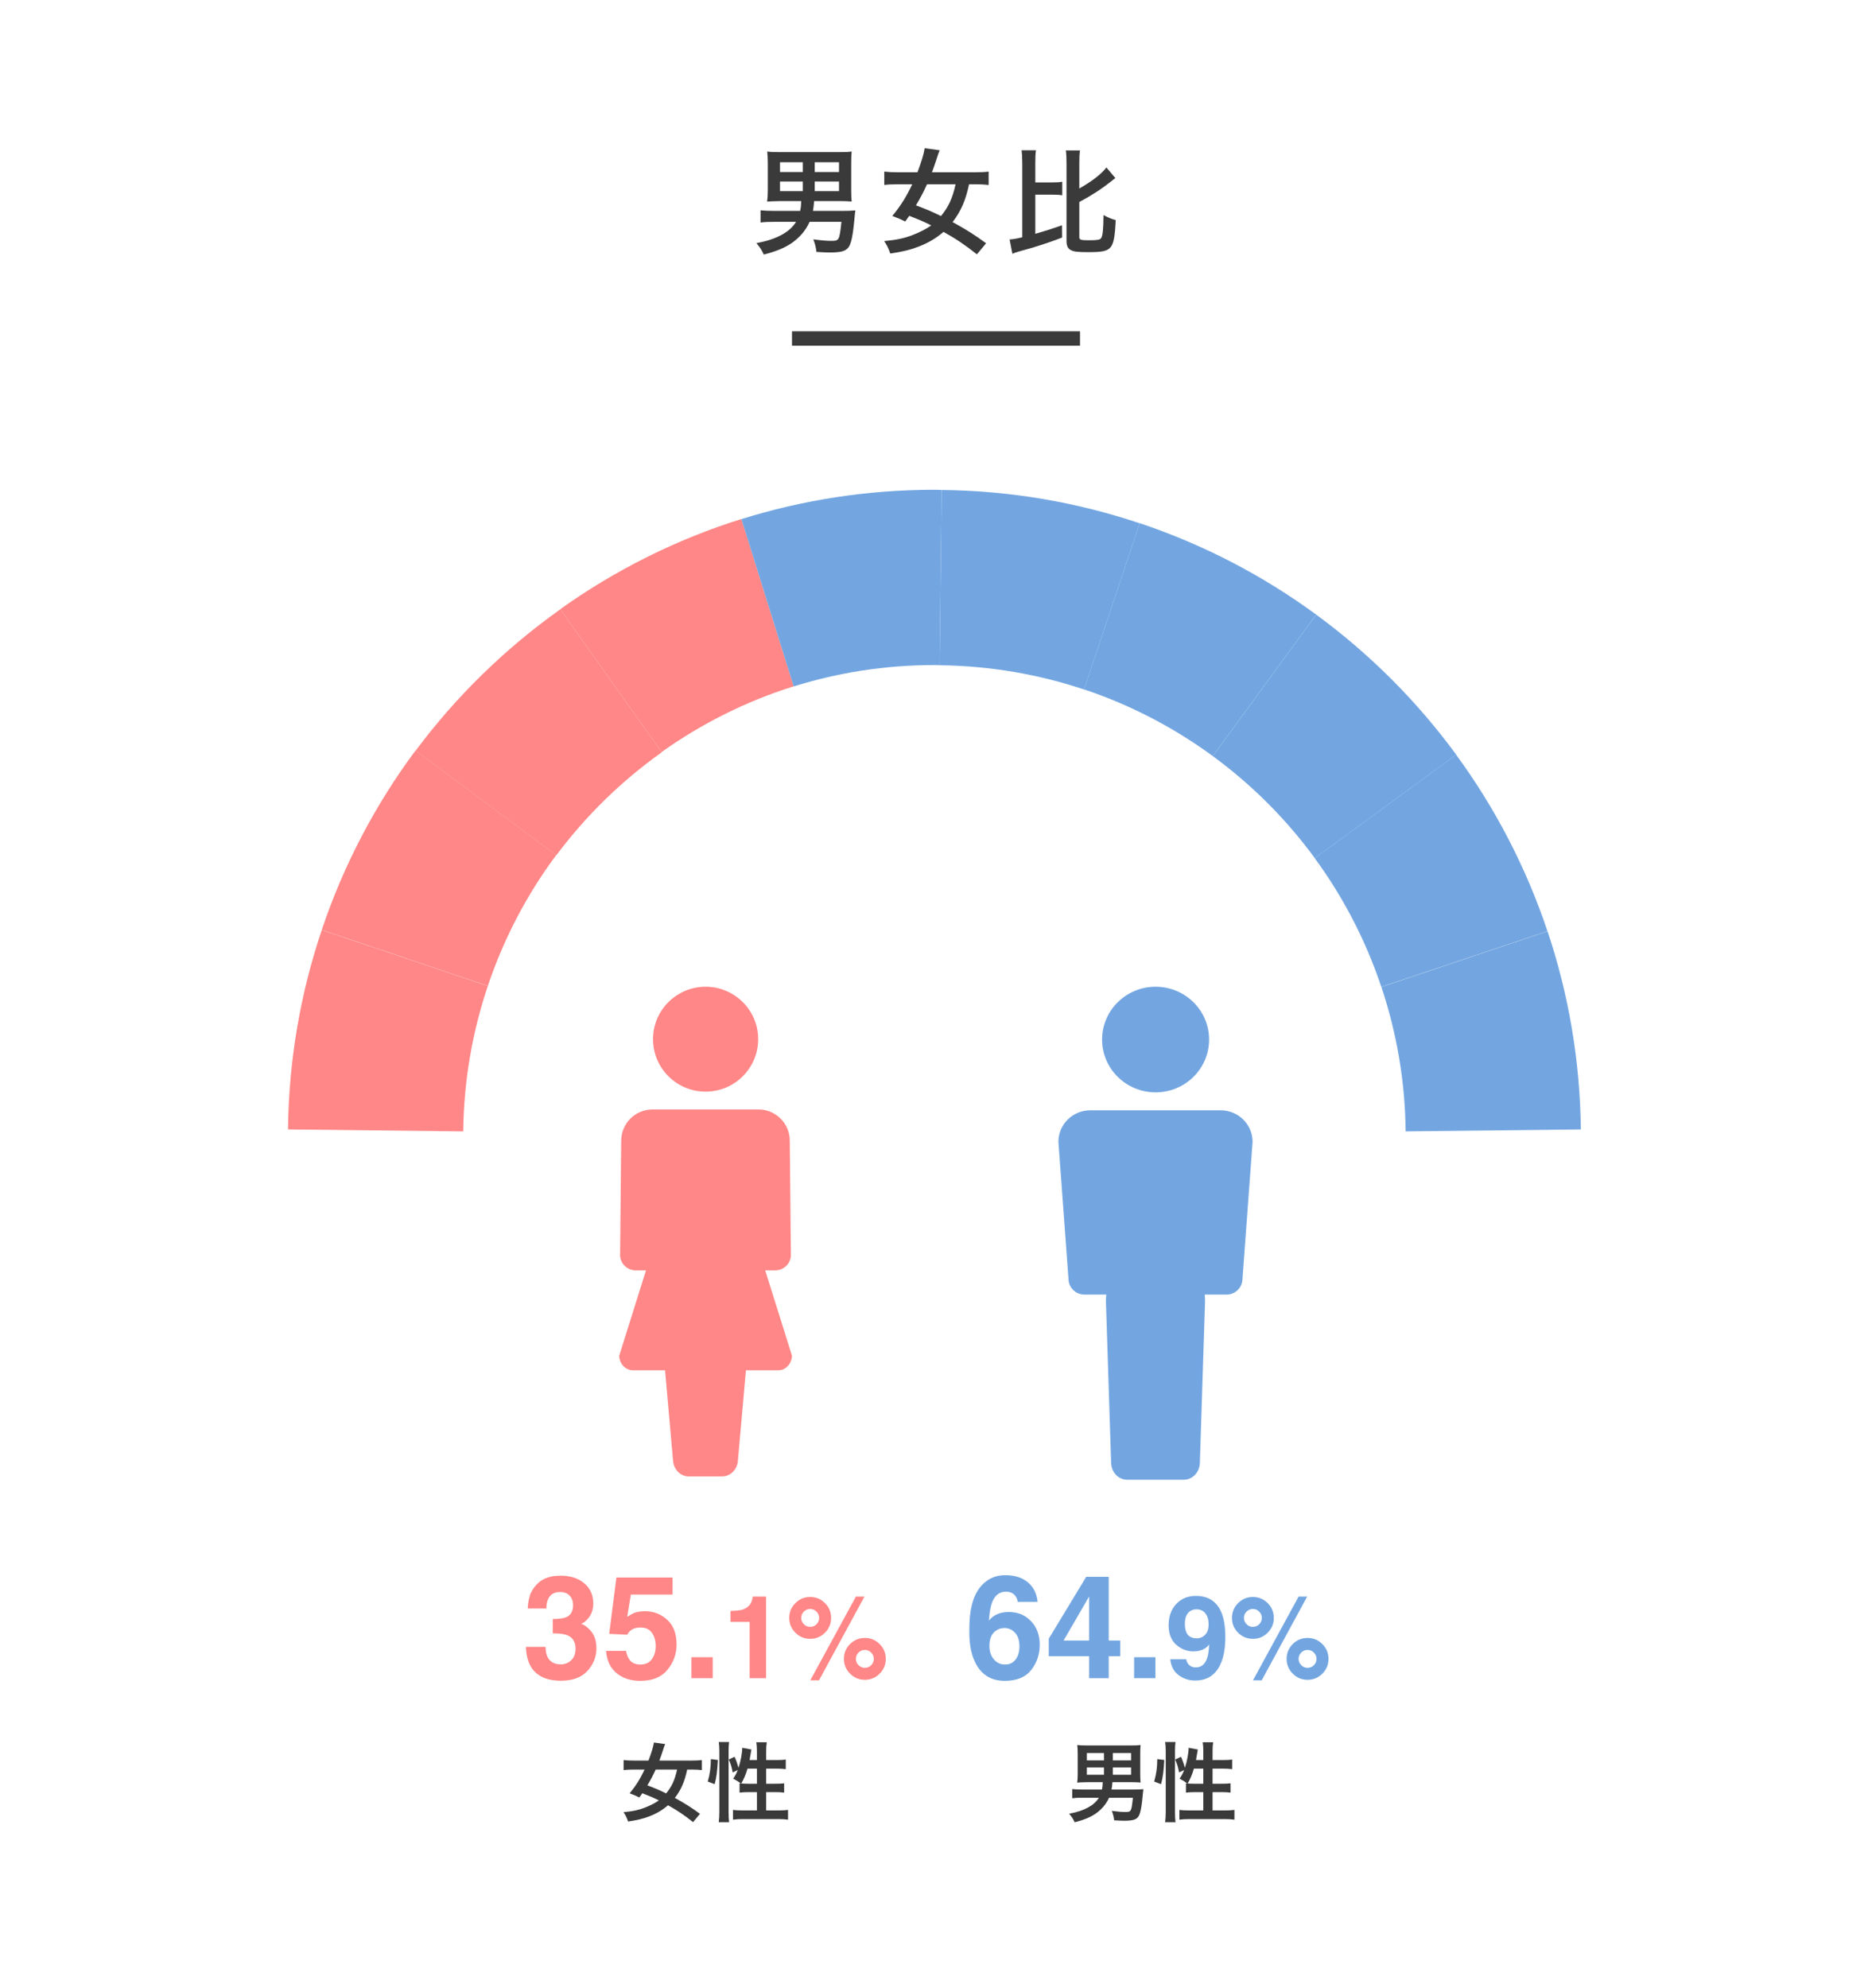<svg width="260" height="276" viewBox="0 0 260 276" fill="none" xmlns="http://www.w3.org/2000/svg">
<path d="M0 0H260V276H0V0Z" fill="white"/>
<path d="M143.792 27.024V32.464C145.296 32.032 146.08 31.776 147.504 31.28L147.52 32.976C146.272 33.456 145.456 33.744 143.52 34.352C142.992 34.512 142.992 34.512 141.824 34.832C141.616 34.896 141.616 34.896 141.488 34.928C141.104 35.04 140.816 35.136 140.608 35.232L140.224 33.248C140.8 33.2 141.184 33.136 141.984 32.944V22.656C141.984 21.824 141.952 21.392 141.888 20.864H143.888C143.808 21.376 143.792 21.792 143.792 22.656V25.328H146C146.768 25.328 147.104 25.312 147.536 25.232V27.12C147.12 27.04 146.752 27.024 146 27.024H143.792ZM149.904 28.048V32.944C149.904 33.296 150.112 33.36 151.264 33.36C152.384 33.36 152.768 33.296 152.928 33.072C153.152 32.768 153.248 31.84 153.264 29.856C153.904 30.208 154.272 30.368 154.96 30.56C154.848 32.944 154.672 33.856 154.208 34.368C153.76 34.864 153.072 35.008 151.168 35.008C149.664 35.008 149.136 34.944 148.72 34.72C148.288 34.496 148.128 34.112 148.128 33.392V22.688C148.128 21.792 148.096 21.36 148.032 20.88H150C149.92 21.408 149.904 21.824 149.904 22.688V26.176C151.76 25.104 152.992 24.144 153.664 23.248L154.912 24.72C154.672 24.896 154.672 24.896 154.336 25.168C153.04 26.208 151.664 27.104 149.904 28.048Z" fill="#3A3A3A"/>
<path d="M136.96 33.776L135.68 35.312C134 33.984 132.8 33.168 131.04 32.192C130.08 33.04 128.928 33.728 127.584 34.24C126.432 34.688 125.312 34.96 123.648 35.2C123.376 34.416 123.152 33.984 122.8 33.472C124.544 33.312 125.616 33.072 126.736 32.64C127.76 32.24 128.64 31.792 129.344 31.296C128.176 30.72 128.032 30.656 126.288 29.968C126.032 30.32 126 30.368 125.728 30.752C125.088 30.432 124.816 30.32 123.936 29.984C125.088 28.576 125.84 27.392 126.704 25.584H124.704C123.92 25.584 123.296 25.616 122.816 25.68V23.824C123.344 23.888 123.936 23.92 124.704 23.92H127.424C127.952 22.544 128.304 21.392 128.432 20.576L130.512 20.864C130.4 21.104 130.256 21.52 130.112 21.984C129.856 22.768 129.696 23.232 129.44 23.92H135.424C136.24 23.92 136.816 23.888 137.312 23.824V25.68C136.784 25.616 136.224 25.584 135.472 25.584H134.592C134.112 27.84 133.456 29.344 132.304 30.832C134.256 31.904 135.312 32.576 136.96 33.776ZM132.72 25.584H128.752C128.256 26.688 127.904 27.344 127.216 28.512C128.672 29.056 129.36 29.344 130.688 30C131.744 28.72 132.288 27.536 132.72 25.584Z" fill="#3A3A3A"/>
<path d="M111.28 27.92H108.336C107.008 27.952 107.008 27.952 106.544 28C106.608 27.536 106.64 27.152 106.64 26.4V22.704C106.64 21.92 106.608 21.504 106.56 21.04C107.04 21.104 107.44 21.12 108.224 21.12H116.624C117.408 21.12 117.808 21.104 118.288 21.04C118.24 21.504 118.224 21.92 118.224 22.704V26.4C118.224 27.088 118.24 27.488 118.288 27.984C117.792 27.936 117.296 27.92 116.72 27.92H113.072C113.024 28.512 112.992 28.784 112.912 29.28H117.072C117.696 29.28 118.176 29.264 118.8 29.216C118.752 29.536 118.736 29.712 118.656 30.544C118.544 31.824 118.368 33.008 118.192 33.568C117.856 34.752 117.248 35.056 115.248 35.056C114.704 35.056 114.512 35.04 113.392 34.976C113.328 34.368 113.216 33.888 112.96 33.232C114.24 33.392 114.752 33.44 115.472 33.44C116.544 33.44 116.592 33.376 116.864 30.8H112.448C111.92 31.968 111.136 32.896 110.032 33.696C109.04 34.384 107.888 34.88 106.08 35.344C105.808 34.736 105.536 34.32 105.056 33.76C106.608 33.456 107.568 33.136 108.56 32.608C109.504 32.08 110.112 31.536 110.56 30.8H107.52C106.64 30.8 106.192 30.816 105.632 30.896V29.2C106.048 29.248 106.752 29.28 107.536 29.28H111.136C111.232 28.816 111.264 28.48 111.28 27.92ZM111.504 22.528H108.336V23.888H111.504V22.528ZM113.152 23.888H116.528V22.528H113.152V23.888ZM111.504 25.2H108.336V26.544H111.504V25.2ZM113.152 26.544H116.528V25.2H113.152V26.544Z" fill="#3A3A3A"/>
<rect width="2" height="40" transform="translate(150 46) rotate(90)" fill="#3A3A3A"/>
<g clip-path="url(#clip0_593_787)">
<path d="M105.363 154.038H90.637C88.218 154.038 86.277 155.99 86.277 158.386L86.123 174.365C86.2 175.502 87.155 176.377 88.295 176.377H91.268C91.237 176.685 91.222 177.007 91.222 177.33L93.471 202.68C93.517 203.971 94.472 204.985 95.659 204.985H100.311C101.481 204.985 102.452 203.971 102.498 202.68L104.747 177.33C104.747 177.007 104.732 176.685 104.701 176.377H107.674C108.814 176.377 109.769 175.502 109.846 174.365L109.692 158.386C109.692 155.974 107.736 154.038 105.333 154.038H105.363Z" fill="#FF8787"/>
<path d="M98 151.565C102.033 151.565 105.302 148.304 105.302 144.282C105.302 140.26 102.033 137 98 137C93.967 137 90.698 140.26 90.698 144.282C90.698 148.304 93.967 151.565 98 151.565Z" fill="#FF8787"/>
<path d="M92.1 168.803L86 188.238C86.031 189.36 86.878 190.251 87.91 190.251H108.09C109.122 190.251 109.954 189.36 110 188.238L103.9 168.803" fill="#FF8787"/>
</g>
<path d="M91.902 104.43L77.825 84.594C70.151 90.052 63.352 96.673 57.729 104.224L77.264 118.753C81.368 113.253 86.32 108.424 91.915 104.443L91.902 104.43Z" fill="#FF8787"/>
<path d="M40 156.81L64.337 157.083C64.419 150.025 65.609 143.239 67.757 136.892L44.692 129.122C41.751 137.822 40.109 147.124 40 156.81Z" fill="#FF8787"/>
<path d="M44.692 129.108L67.757 136.878C69.973 130.298 73.188 124.183 77.251 118.725L57.716 104.197C52.148 111.68 47.729 120.066 44.692 129.095V129.108Z" fill="#FF8787"/>
<path d="M202.244 104.785L182.6 119.149C186.553 124.539 189.686 130.558 191.847 137.015L214.925 129.286C211.957 120.421 207.648 112.159 202.23 104.771L202.244 104.785Z" fill="#73A6E1"/>
<path d="M214.939 129.3L191.861 137.029C193.968 143.349 195.158 150.08 195.226 157.084L219.563 156.81C219.454 147.193 217.839 137.959 214.939 129.3Z" fill="#73A6E1"/>
<path d="M77.811 84.58L91.888 104.416C97.428 100.476 103.598 97.37 110.233 95.291L102.969 72.062C93.872 74.908 85.404 79.176 77.811 84.58Z" fill="#FF8787"/>
<path d="M182.805 85.332L168.441 104.977C173.858 108.944 178.646 113.732 182.613 119.149L202.258 104.785C196.813 97.357 190.247 90.791 182.819 85.346L182.805 85.332Z" fill="#73A6E1"/>
<path d="M158.291 72.651C149.631 69.751 140.384 68.123 130.78 68.027L130.507 92.364C137.511 92.446 144.255 93.623 150.561 95.729L158.291 72.651Z" fill="#73A6E1"/>
<path d="M129.782 68C120.438 68 111.437 69.423 102.969 72.077L110.233 95.305C116.403 93.376 122.969 92.337 129.782 92.337C130.028 92.337 130.26 92.35 130.507 92.35L130.78 68.027C130.452 68.027 130.124 68 129.782 68Z" fill="#73A6E1"/>
<path d="M168.441 104.976L182.805 85.332C175.418 79.915 167.155 75.606 158.29 72.637L150.561 95.715C157.032 97.876 163.037 101.023 168.427 104.963L168.441 104.976Z" fill="#73A6E1"/>
<path d="M178.699 230.32C178.699 229.513 178.983 228.826 179.551 228.258C180.118 227.695 180.803 227.414 181.605 227.414C182.408 227.414 183.092 227.698 183.66 228.266C184.228 228.833 184.512 229.518 184.512 230.32C184.512 231.122 184.228 231.807 183.66 232.375C183.092 232.943 182.408 233.227 181.605 233.227C180.803 233.227 180.118 232.943 179.551 232.375C178.983 231.807 178.699 231.122 178.699 230.32ZM171.957 226.688C171.389 226.12 171.105 225.435 171.105 224.633C171.105 223.831 171.389 223.146 171.957 222.578C172.525 222.01 173.21 221.727 174.012 221.727C174.814 221.727 175.499 222.01 176.066 222.578C176.634 223.146 176.918 223.831 176.918 224.633C176.918 225.435 176.634 226.12 176.066 226.688C175.504 227.255 174.819 227.539 174.012 227.539C173.21 227.539 172.525 227.255 171.957 226.688ZM175.238 233.297H174.027L180.363 221.672H181.551L175.238 233.297ZM180.73 231.195C180.97 231.44 181.262 231.562 181.605 231.562C181.949 231.562 182.241 231.443 182.48 231.203C182.725 230.958 182.848 230.664 182.848 230.32C182.848 229.977 182.725 229.685 182.48 229.445C182.241 229.201 181.949 229.078 181.605 229.078C181.262 229.078 180.967 229.201 180.723 229.445C180.483 229.685 180.363 229.977 180.363 230.32C180.363 230.664 180.486 230.956 180.73 231.195ZM173.137 225.508C173.376 225.753 173.668 225.875 174.012 225.875C174.355 225.875 174.647 225.755 174.887 225.516C175.132 225.271 175.254 224.977 175.254 224.633C175.254 224.289 175.132 223.997 174.887 223.758C174.647 223.513 174.355 223.391 174.012 223.391C173.668 223.391 173.374 223.513 173.129 223.758C172.889 223.997 172.77 224.289 172.77 224.633C172.77 224.977 172.892 225.268 173.137 225.508Z" fill="#73A6E1"/>
<path d="M165.988 233.328C165.139 233.328 164.376 233.078 163.699 232.578C163.022 232.073 162.634 231.339 162.535 230.375H164.754C164.806 230.708 164.947 230.979 165.176 231.188C165.405 231.396 165.71 231.5 166.09 231.5C166.824 231.5 167.34 231.094 167.637 230.281C167.798 229.833 167.9 229.18 167.941 228.32C167.738 228.576 167.522 228.771 167.293 228.906C166.876 229.156 166.363 229.281 165.754 229.281C164.853 229.281 164.053 228.971 163.355 228.352C162.658 227.727 162.309 226.828 162.309 225.656C162.309 224.443 162.658 223.461 163.355 222.711C164.059 221.956 164.97 221.578 166.09 221.578C167.814 221.578 168.996 222.341 169.637 223.867C170.001 224.732 170.184 225.87 170.184 227.281C170.184 228.651 170.009 229.794 169.66 230.711C168.993 232.456 167.77 233.328 165.988 233.328ZM165.207 223.758C164.78 224.091 164.566 224.656 164.566 225.453C164.566 226.125 164.702 226.63 164.973 226.969C165.249 227.302 165.671 227.469 166.238 227.469C166.546 227.469 166.835 227.38 167.105 227.203C167.611 226.88 167.863 226.32 167.863 225.523C167.863 224.883 167.712 224.375 167.41 224C167.113 223.625 166.704 223.438 166.184 223.438C165.803 223.438 165.478 223.544 165.207 223.758Z" fill="#73A6E1"/>
<path d="M157.516 230.09H160.475V233H157.516V230.09Z" fill="#73A6E1"/>
<path d="M155.592 227.775V229.953H153.99V233H151.266V229.953H145.66V227.521L150.865 218.928H153.99V227.775H155.592ZM147.721 227.775H151.266V221.662L147.721 227.775Z" fill="#73A6E1"/>
<path d="M140.113 223.811C141.37 223.811 142.398 224.237 143.199 225.09C144.007 225.943 144.41 227.033 144.41 228.361C144.41 229.683 144.016 230.848 143.229 231.857C142.441 232.867 141.217 233.371 139.557 233.371C137.773 233.371 136.458 232.626 135.611 231.135C134.954 229.969 134.625 228.465 134.625 226.623C134.625 225.542 134.671 224.663 134.762 223.986C134.924 222.782 135.24 221.779 135.709 220.979C136.113 220.295 136.64 219.745 137.291 219.328C137.949 218.911 138.733 218.703 139.645 218.703C140.96 218.703 142.008 219.042 142.789 219.719C143.57 220.389 144.01 221.285 144.107 222.404H141.334C141.334 222.176 141.246 221.926 141.07 221.652C140.771 221.21 140.318 220.988 139.713 220.988C138.808 220.988 138.163 221.496 137.779 222.512C137.571 223.072 137.428 223.898 137.35 224.992C137.695 224.582 138.095 224.283 138.551 224.094C139.007 223.905 139.527 223.811 140.113 223.811ZM138.238 226.467C137.691 226.89 137.418 227.574 137.418 228.518C137.418 229.279 137.623 229.901 138.033 230.383C138.443 230.865 138.964 231.105 139.596 231.105C140.214 231.105 140.699 230.874 141.051 230.412C141.409 229.943 141.588 229.338 141.588 228.596C141.588 227.769 141.386 227.137 140.982 226.701C140.579 226.258 140.084 226.037 139.498 226.037C139.023 226.037 138.603 226.18 138.238 226.467Z" fill="#73A6E1"/>
<path d="M117.213 230.32C117.213 229.513 117.497 228.826 118.064 228.258C118.632 227.695 119.317 227.414 120.119 227.414C120.921 227.414 121.606 227.698 122.174 228.266C122.742 228.833 123.025 229.518 123.025 230.32C123.025 231.122 122.742 231.807 122.174 232.375C121.606 232.943 120.921 233.227 120.119 233.227C119.317 233.227 118.632 232.943 118.064 232.375C117.497 231.807 117.213 231.122 117.213 230.32ZM110.471 226.688C109.903 226.12 109.619 225.435 109.619 224.633C109.619 223.831 109.903 223.146 110.471 222.578C111.038 222.01 111.723 221.727 112.525 221.727C113.327 221.727 114.012 222.01 114.58 222.578C115.148 223.146 115.432 223.831 115.432 224.633C115.432 225.435 115.148 226.12 114.58 226.688C114.018 227.255 113.333 227.539 112.525 227.539C111.723 227.539 111.038 227.255 110.471 226.688ZM113.752 233.297H112.541L118.877 221.672H120.064L113.752 233.297ZM119.244 231.195C119.484 231.44 119.775 231.562 120.119 231.562C120.463 231.562 120.755 231.443 120.994 231.203C121.239 230.958 121.361 230.664 121.361 230.32C121.361 229.977 121.239 229.685 120.994 229.445C120.755 229.201 120.463 229.078 120.119 229.078C119.775 229.078 119.481 229.201 119.236 229.445C118.997 229.685 118.877 229.977 118.877 230.32C118.877 230.664 118.999 230.956 119.244 231.195ZM111.65 225.508C111.89 225.753 112.182 225.875 112.525 225.875C112.869 225.875 113.161 225.755 113.4 225.516C113.645 225.271 113.768 224.977 113.768 224.633C113.768 224.289 113.645 223.997 113.4 223.758C113.161 223.513 112.869 223.391 112.525 223.391C112.182 223.391 111.887 223.513 111.643 223.758C111.403 223.997 111.283 224.289 111.283 224.633C111.283 224.977 111.406 225.268 111.65 225.508Z" fill="#FF8787"/>
<path d="M106.4 233H104.119V225.188H101.455V223.672C102.158 223.641 102.65 223.594 102.932 223.531C103.38 223.432 103.744 223.234 104.025 222.938C104.218 222.734 104.364 222.464 104.463 222.125C104.52 221.922 104.549 221.771 104.549 221.672H106.4V233Z" fill="#FF8787"/>
<path d="M96.029 230.09H98.988V233H96.029V230.09Z" fill="#FF8787"/>
<path d="M88.978 225.969C88.64 225.969 88.347 226.011 88.1 226.096C87.663 226.252 87.335 226.542 87.113 226.965L84.613 226.848L85.609 219.025H93.412V221.389H87.621L87.113 224.484C87.543 224.204 87.878 224.019 88.119 223.928C88.523 223.778 89.014 223.703 89.594 223.703C90.766 223.703 91.788 224.097 92.66 224.885C93.533 225.673 93.969 226.818 93.969 228.322C93.969 229.631 93.549 230.799 92.709 231.828C91.869 232.857 90.613 233.371 88.939 233.371C87.592 233.371 86.485 233.01 85.619 232.287C84.753 231.564 84.272 230.539 84.174 229.211H86.947C87.058 229.816 87.269 230.285 87.582 230.617C87.894 230.943 88.35 231.105 88.949 231.105C89.639 231.105 90.163 230.865 90.522 230.383C90.886 229.895 91.068 229.283 91.068 228.547C91.068 227.824 90.899 227.215 90.561 226.721C90.222 226.219 89.695 225.969 88.978 225.969Z" fill="#FF8787"/>
<path d="M76.342 221.662C76.029 222.079 75.88 222.635 75.893 223.332H73.295C73.321 222.629 73.441 221.962 73.656 221.33C73.884 220.777 74.242 220.266 74.731 219.797C75.095 219.465 75.528 219.211 76.029 219.035C76.531 218.859 77.146 218.771 77.875 218.771C79.229 218.771 80.32 219.123 81.147 219.826C81.98 220.523 82.397 221.46 82.397 222.639C82.397 223.472 82.149 224.175 81.654 224.748C81.342 225.106 81.016 225.35 80.678 225.48C80.932 225.48 81.296 225.699 81.772 226.135C82.481 226.792 82.836 227.691 82.836 228.83C82.836 230.028 82.419 231.083 81.586 231.994C80.759 232.899 79.532 233.352 77.904 233.352C75.899 233.352 74.506 232.697 73.725 231.389C73.314 230.692 73.087 229.781 73.041 228.654H75.775C75.775 229.221 75.867 229.689 76.049 230.061C76.387 230.744 77.003 231.086 77.894 231.086C78.441 231.086 78.917 230.9 79.32 230.529C79.731 230.152 79.936 229.611 79.936 228.908C79.936 227.977 79.558 227.355 78.803 227.043C78.373 226.867 77.696 226.779 76.772 226.779V224.787C77.676 224.774 78.308 224.686 78.666 224.523C79.284 224.25 79.594 223.697 79.594 222.863C79.594 222.323 79.434 221.883 79.115 221.545C78.803 221.206 78.36 221.037 77.787 221.037C77.13 221.037 76.648 221.245 76.342 221.662Z" fill="#FF8787"/>
<path d="M166.108 244.368H167.128V243.168C167.128 242.664 167.104 242.292 167.044 241.896H168.496C168.436 242.304 168.412 242.64 168.412 243.168V244.368H169.816C170.452 244.368 170.836 244.344 171.136 244.296V245.628C170.74 245.58 170.296 245.556 169.828 245.556H168.412V247.656H169.612C170.224 247.656 170.572 247.644 170.908 247.596V248.892C170.596 248.844 170.176 248.82 169.6 248.82H168.412V251.364H170.044C170.632 251.364 171.1 251.34 171.448 251.292V252.648C171.028 252.588 170.596 252.564 170.044 252.564H165.22C164.656 252.564 164.224 252.588 163.804 252.648V251.292C164.14 251.34 164.632 251.364 165.22 251.364H167.128V248.82H166.048C165.532 248.82 165.028 248.844 164.716 248.892V247.596C164.8 247.608 164.824 247.608 164.908 247.62C164.416 247.272 164.416 247.272 163.828 246.948C164.128 246.516 164.26 246.264 164.464 245.748L163.768 246.084C163.576 245.172 163.504 244.944 163.216 244.296L164.02 243.912C164.236 244.368 164.416 244.884 164.572 245.436C164.872 244.536 165.088 243.384 165.088 242.664L166.372 242.904C166.336 243.036 166.324 243.096 166.288 243.336C166.252 243.564 166.168 244.056 166.108 244.368ZM167.128 245.556H165.82C165.592 246.336 165.352 246.924 164.956 247.62C165.22 247.644 165.484 247.656 165.868 247.656H167.128V245.556ZM161.26 247.716L160.3 247.356C160.612 246.252 160.72 245.424 160.732 244.236L161.704 244.356C161.632 245.832 161.524 246.72 161.26 247.716ZM163.264 252.996H161.824C161.884 252.552 161.908 252.048 161.908 251.484V243.132C161.908 242.604 161.884 242.268 161.824 241.86H163.264C163.216 242.268 163.192 242.592 163.192 243.132V251.58C163.192 252.192 163.216 252.564 163.264 252.996Z" fill="#3A3A3A"/>
<path d="M153.16 247.44H150.952C149.956 247.464 149.956 247.464 149.608 247.5C149.656 247.152 149.68 246.864 149.68 246.3V243.528C149.68 242.94 149.656 242.628 149.62 242.28C149.98 242.328 150.28 242.34 150.868 242.34H157.168C157.756 242.34 158.056 242.328 158.416 242.28C158.38 242.628 158.368 242.94 158.368 243.528V246.3C158.368 246.816 158.38 247.116 158.416 247.488C158.044 247.452 157.672 247.44 157.24 247.44H154.504C154.468 247.884 154.444 248.088 154.384 248.46H157.504C157.972 248.46 158.332 248.448 158.8 248.412C158.764 248.652 158.752 248.784 158.692 249.408C158.608 250.368 158.476 251.256 158.344 251.676C158.092 252.564 157.636 252.792 156.136 252.792C155.728 252.792 155.584 252.78 154.744 252.732C154.696 252.276 154.612 251.916 154.42 251.424C155.38 251.544 155.764 251.58 156.304 251.58C157.108 251.58 157.144 251.532 157.348 249.6H154.036C153.64 250.476 153.052 251.172 152.224 251.772C151.48 252.288 150.616 252.66 149.26 253.008C149.056 252.552 148.852 252.24 148.492 251.82C149.656 251.592 150.376 251.352 151.12 250.956C151.828 250.56 152.284 250.152 152.62 249.6H150.34C149.68 249.6 149.344 249.612 148.924 249.672V248.4C149.236 248.436 149.764 248.46 150.352 248.46H153.052C153.124 248.112 153.148 247.86 153.16 247.44ZM153.328 243.396H150.952V244.416H153.328V243.396ZM154.564 244.416H157.096V243.396H154.564V244.416ZM153.328 245.4H150.952V246.408H153.328V245.4ZM154.564 246.408H157.096V245.4H154.564V246.408Z" fill="#3A3A3A"/>
<path d="M104.108 244.368H105.128V243.168C105.128 242.664 105.104 242.292 105.044 241.896H106.496C106.436 242.304 106.412 242.64 106.412 243.168V244.368H107.816C108.452 244.368 108.836 244.344 109.136 244.296V245.628C108.74 245.58 108.296 245.556 107.828 245.556H106.412V247.656H107.612C108.224 247.656 108.572 247.644 108.908 247.596V248.892C108.596 248.844 108.176 248.82 107.6 248.82H106.412V251.364H108.044C108.632 251.364 109.1 251.34 109.448 251.292V252.648C109.028 252.588 108.596 252.564 108.044 252.564H103.22C102.656 252.564 102.224 252.588 101.804 252.648V251.292C102.14 251.34 102.632 251.364 103.22 251.364H105.128V248.82H104.048C103.532 248.82 103.028 248.844 102.716 248.892V247.596C102.8 247.608 102.824 247.608 102.908 247.62C102.416 247.272 102.416 247.272 101.828 246.948C102.128 246.516 102.26 246.264 102.464 245.748L101.768 246.084C101.576 245.172 101.504 244.944 101.216 244.296L102.02 243.912C102.236 244.368 102.416 244.884 102.572 245.436C102.872 244.536 103.088 243.384 103.088 242.664L104.372 242.904C104.336 243.036 104.324 243.096 104.288 243.336C104.252 243.564 104.168 244.056 104.108 244.368ZM105.128 245.556H103.82C103.592 246.336 103.352 246.924 102.956 247.62C103.22 247.644 103.484 247.656 103.868 247.656H105.128V245.556ZM99.26 247.716L98.3 247.356C98.612 246.252 98.72 245.424 98.732 244.236L99.704 244.356C99.632 245.832 99.524 246.72 99.26 247.716ZM101.264 252.996H99.824C99.884 252.552 99.908 252.048 99.908 251.484V243.132C99.908 242.604 99.884 242.268 99.824 241.86H101.264C101.216 242.268 101.192 242.592 101.192 243.132V251.58C101.192 252.192 101.216 252.564 101.264 252.996Z" fill="#3A3A3A"/>
<path d="M97.22 251.832L96.26 252.984C95 251.988 94.1 251.376 92.78 250.644C92.06 251.28 91.196 251.796 90.188 252.18C89.324 252.516 88.484 252.72 87.236 252.9C87.032 252.312 86.864 251.988 86.6 251.604C87.908 251.484 88.712 251.304 89.552 250.98C90.32 250.68 90.98 250.344 91.508 249.972C90.632 249.54 90.524 249.492 89.216 248.976C89.024 249.24 89 249.276 88.796 249.564C88.316 249.324 88.112 249.24 87.452 248.988C88.316 247.932 88.88 247.044 89.528 245.688H88.028C87.44 245.688 86.972 245.712 86.612 245.76V244.368C87.008 244.416 87.452 244.44 88.028 244.44H90.068C90.464 243.408 90.728 242.544 90.824 241.932L92.384 242.148C92.3 242.328 92.192 242.64 92.084 242.988C91.892 243.576 91.772 243.924 91.58 244.44H96.068C96.68 244.44 97.112 244.416 97.484 244.368V245.76C97.088 245.712 96.668 245.688 96.104 245.688H95.444C95.084 247.38 94.592 248.508 93.728 249.624C95.192 250.428 95.984 250.932 97.22 251.832ZM94.04 245.688H91.064C90.692 246.516 90.428 247.008 89.912 247.884C91.004 248.292 91.52 248.508 92.516 249C93.308 248.04 93.716 247.152 94.04 245.688Z" fill="#3A3A3A"/>
<g clip-path="url(#clip1_593_787)">
<path d="M169.563 154.155H151.437C148.976 154.155 147 156.119 147 158.532L148.411 177.714C148.49 178.858 149.462 179.74 150.622 179.74H153.648C153.617 180.049 153.601 180.374 153.601 180.699L154.322 203.129C154.369 204.428 155.341 205.449 156.549 205.449H164.42C165.612 205.449 166.599 204.428 166.646 203.129L167.368 180.699C167.368 180.374 167.352 180.049 167.321 179.74H170.347C171.507 179.74 172.479 178.858 172.557 177.714L173.969 158.532C173.969 156.104 171.977 154.155 169.531 154.155H169.563Z" fill="#73A6E1"/>
<path d="M160.5 151.664C164.605 151.664 167.932 148.382 167.932 144.332C167.932 140.283 164.605 137 160.5 137C156.395 137 153.068 140.283 153.068 144.332C153.068 148.382 156.395 151.664 160.5 151.664Z" fill="#73A6E1"/>
</g>
<defs>
<clipPath id="clip0_593_787">
<rect width="24" height="68" fill="white" transform="translate(86 137)"/>
</clipPath>
<clipPath id="clip1_593_787">
<rect width="27" height="68.464" fill="white" transform="translate(147 137)"/>
</clipPath>
</defs>
</svg>
